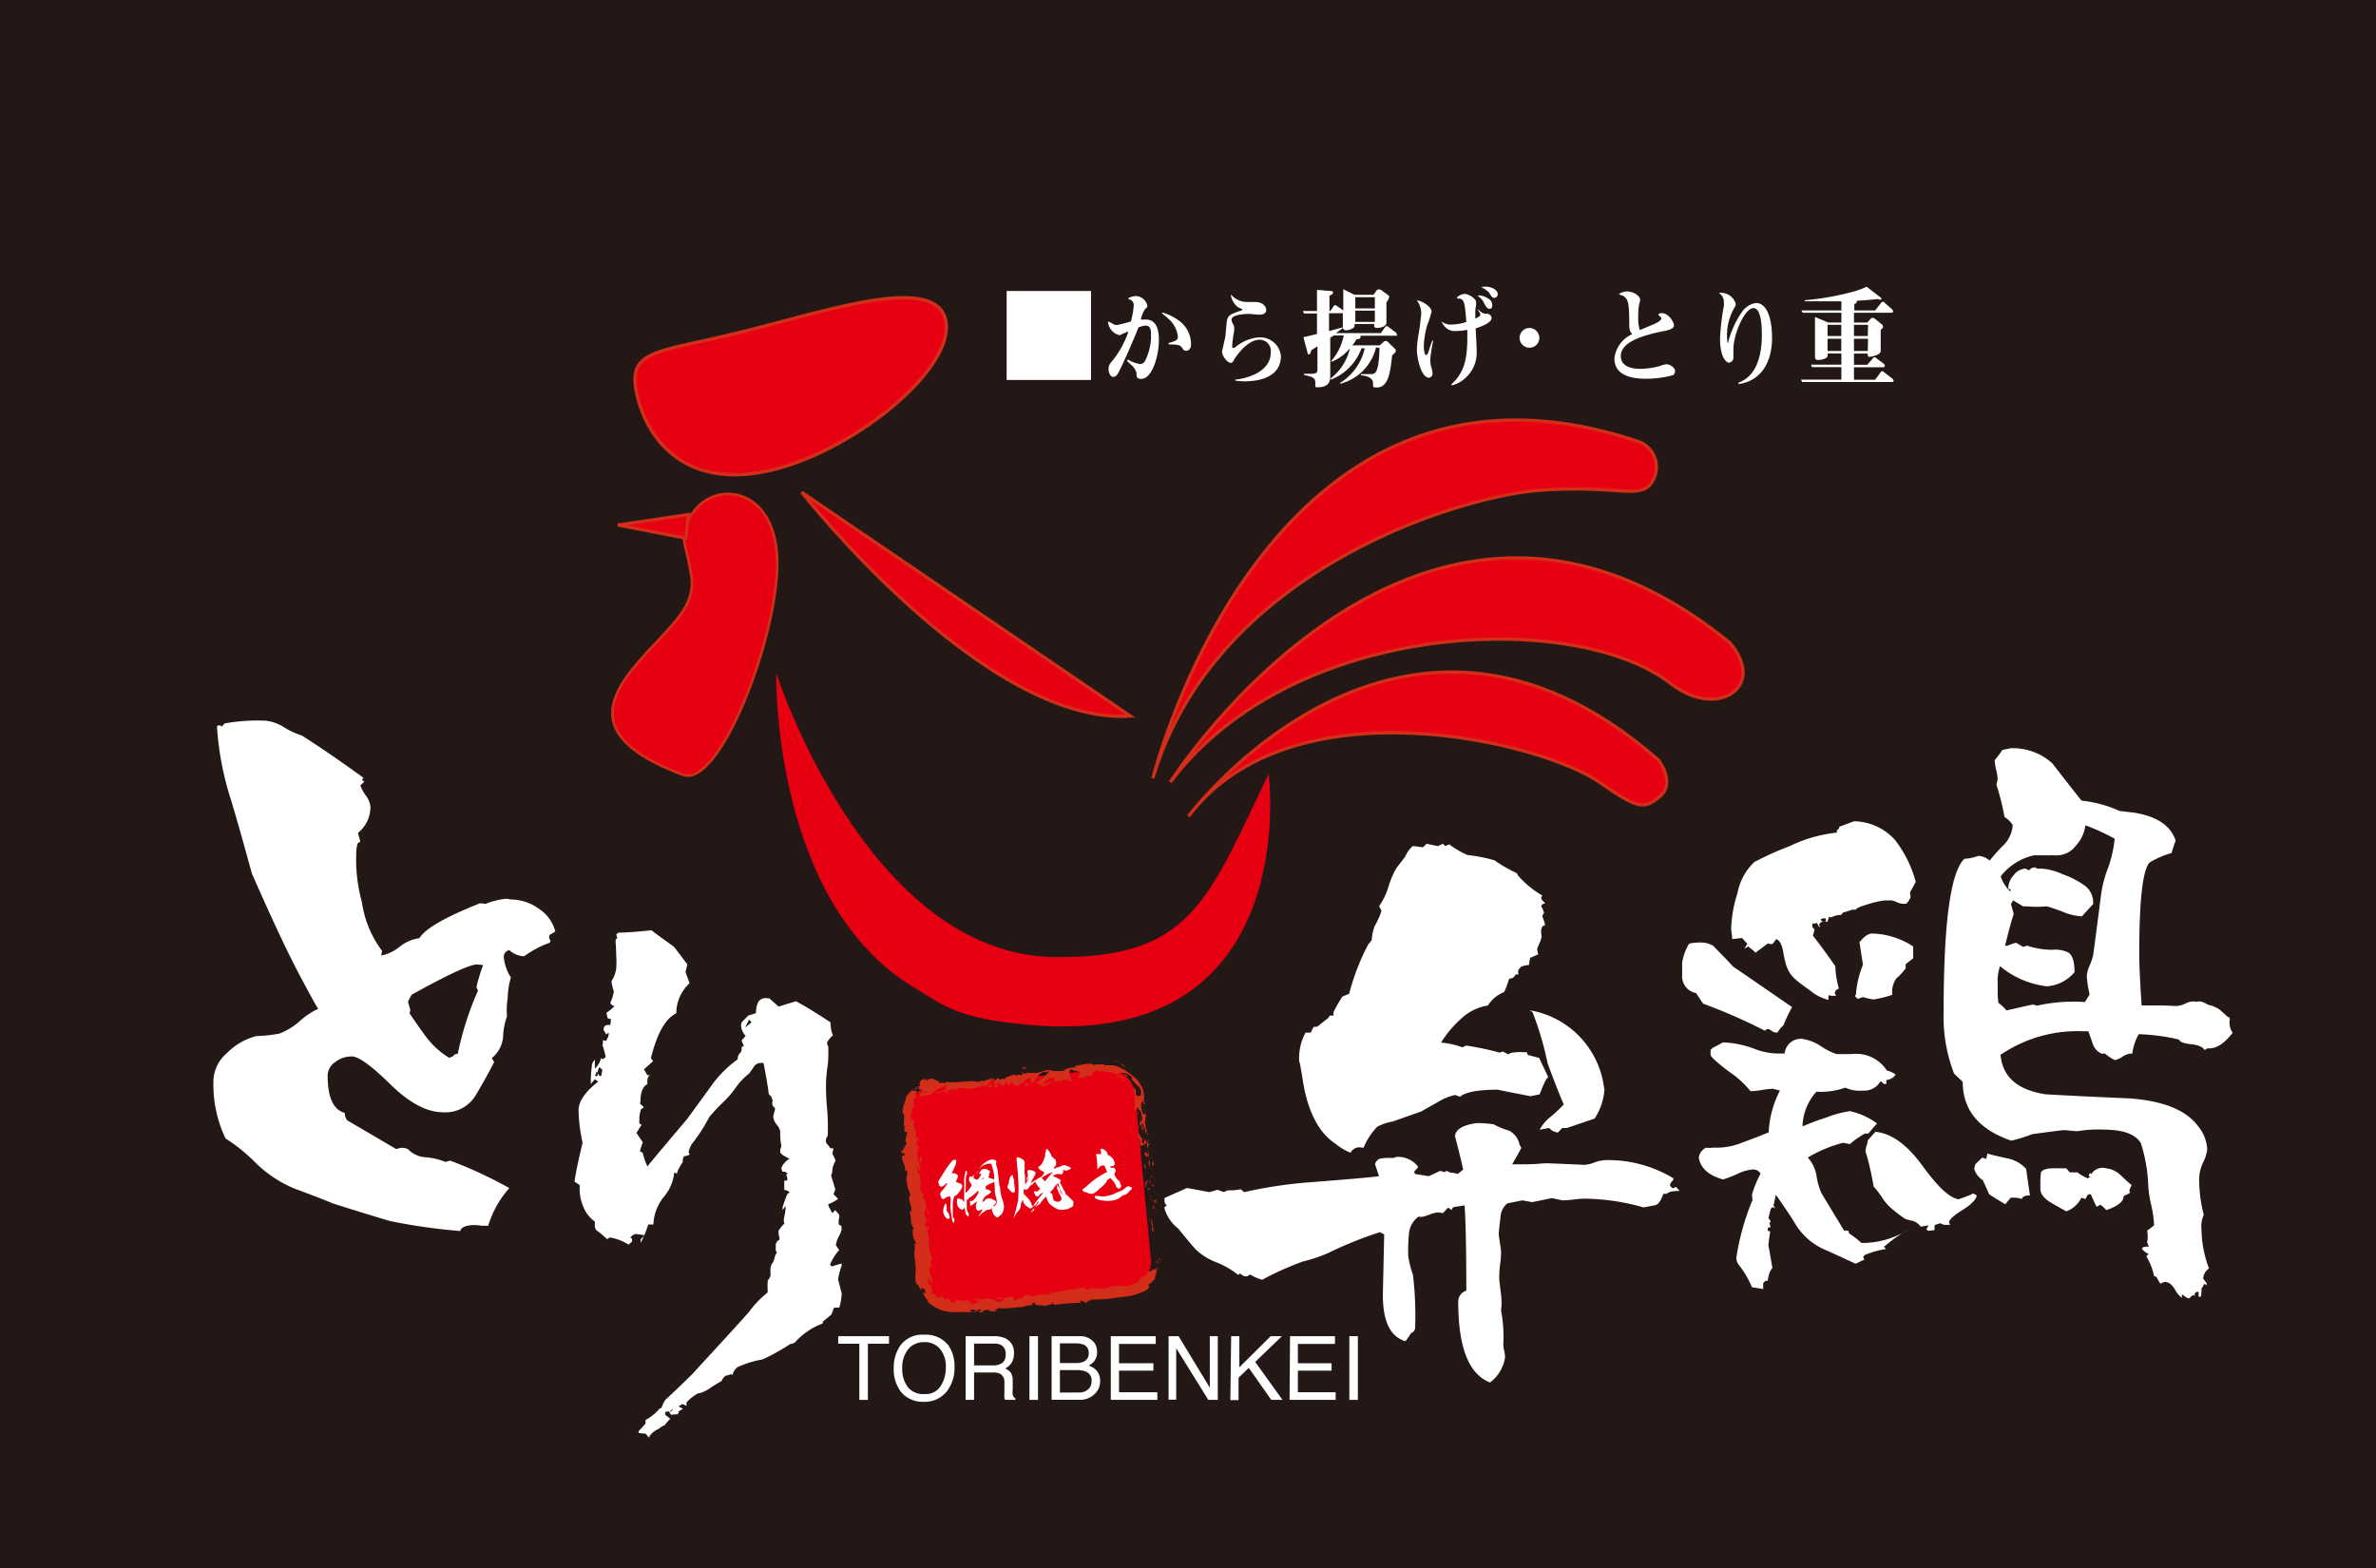 <svg xmlns="http://www.w3.org/2000/svg" viewBox="0 0 211.46 139.59"><defs><style>.cls-1{fill:#231815;}.cls-2{fill:#fff;}.cls-3,.cls-4,.cls-5,.cls-6{fill:#e60012;}.cls-3,.cls-4,.cls-6{stroke:#d22e19;}.cls-3{stroke-width:0.3px;}.cls-4{stroke-width:0.24px;}.cls-6{stroke-width:0.29px;}.cls-7{fill:#d22e19;}.cls-8{stroke:#000;stroke-width:0.04px;}</style></defs><title>2アセット 4</title><g id="レイヤー_2" data-name="レイヤー 2"><g id="レイヤー_1-2" data-name="レイヤー 1"><rect class="cls-1" width="211.46" height="139.59"/><path class="cls-2" d="M49.42,82.9a2.74,2.74,0,0,1-.49.3.47.47,0,0,0,.07.53l-.07.18a8.93,8.93,0,0,0-2.28,1.2,2,2,0,0,1-1.32-.54.6.6,0,0,0-.49.66A4,4,0,0,0,45.47,87a6.52,6.52,0,0,0-.28,1.77,7.22,7.22,0,0,0-.07,1.7,6,6,0,0,0-.35,1.91,2.78,2.78,0,0,1-1,1.8l.21.35c-.51,1-1.07,2-1.67,3A3.13,3.13,0,0,1,39.43,99q-2.16,0-4.69-2.49c-1.68-1.65-2.83-2.48-3.43-2.48a2.38,2.38,0,0,0-1.49.51,1.47,1.47,0,0,0-.66,1.17c0,2,.51,3.07,1.53,3.35a.79.79,0,0,0,.07.41l.13.24,4.38,2.57a1.56,1.56,0,0,1,.55-.12,1.51,1.51,0,0,1,.49.12,2.29,2.29,0,0,0,1.52.72,5.92,5.92,0,0,1,1.81.42l.41-.12a37.72,37.72,0,0,1,5.28,2.45,8.84,8.84,0,0,0-1.88,3.35h-.62a3.57,3.57,0,0,0-.56-.06c-.78,0-1.22.18-1.31.53a51.73,51.73,0,0,1-6.25-.89q-1.66-.48-5.07-1.56c-.74-.31-1.87-.75-3.39-1.31a10.92,10.92,0,0,1-3.55-2.36,15.31,15.31,0,0,0-2.63-2.12A11.17,11.17,0,0,1,19,96.11a3.33,3.33,0,0,1,1.18-2.36,5.59,5.59,0,0,1,2.63-1.53A13.61,13.61,0,0,0,24.86,92a5.78,5.78,0,0,0,1.8-1.1,6.7,6.7,0,0,1,1.66-1.11c-.13-.16-.71-1.21-1.73-3.14s-2.41-4.89-4.16-8.87c-.42-1.48-1-3.68-1.88-6.61a26.71,26.71,0,0,1-1.24-6.48l.07-.12h.27l.07.12.28-.3a16.39,16.39,0,0,1,3.67-.24,3.87,3.87,0,0,1,1.64.6,7.19,7.19,0,0,0,1.56.72c1.57,1,3.4,2.25,5.48,3.76l-.14.18.21.18-.35.3a3.34,3.34,0,0,0,.49.92,2,2,0,0,1,.41,1,3,3,0,0,1-1.11,2.33l.21.78a.39.39,0,0,0-.27.24l-.07.36a14.19,14.19,0,0,0,.48,4.78A9.39,9.39,0,0,0,34,84.63l-.07.42a3.7,3.7,0,0,0,1.63-.78,3.66,3.66,0,0,1,1.77-.77c.5-.84,2.31-1.88,5.41-3.11l.48.06A6.65,6.65,0,0,1,45,80a1.52,1.52,0,0,1,.42.06,4.31,4.31,0,0,1,2.56.84A3.44,3.44,0,0,1,49.42,82.9Zm-6.45,3-.49-.06c-.65,0-2.59.89-5.83,2.69a3.56,3.56,0,0,0-.34.65l.21.72-.07.3c.74,1.08,1.24,1.79,1.52,2.15a7.33,7.33,0,0,0,2,1.8l.21-.07a.59.59,0,0,0,.28-.23l.28-.06a27.89,27.89,0,0,1,1.8-5.62l-.14-.3A15.75,15.75,0,0,1,43,85.89Z"/><path class="cls-2" d="M74.91,115.13a5.74,5.74,0,0,1-.21,1.26l-.41,0-.1.06A4.82,4.82,0,0,1,74,117l-.77.63,0,.16a6.34,6.34,0,0,0-2.47,1.68.77.77,0,0,1-.42.15A18.06,18.06,0,0,1,67.86,121a9,9,0,0,0-2.21.68,1.18,1.18,0,0,0-.46.73l-.11-.11-.3.11h0c-.25,0-.43.21-.57.52a11.3,11.3,0,0,0-1.18.74l-.41.21a1.78,1.78,0,0,1-.52.15,4.14,4.14,0,0,0-1,.79l0,.31-.36-.16-.36.21.41.21-.36.21-.1.27-.62.05-.2-.32-.16.06-.15,0,0,.16v.1l.46.37h0a3,3,0,0,0-.51.57,1.48,1.48,0,0,0-.52.32,2,2,0,0,0-.64.42,1.11,1.11,0,0,0-.23.36l-.31-.36a4.77,4.77,0,0,1-.62-.06l0-.15c.14-.14.34-.37.62-.68l0-.32a4.29,4.29,0,0,0,1.24-1l.2-.1a2.08,2.08,0,0,1,.36-.73c.62-.56,1.42-1.33,2.42-2.31,1.09-1.22,2.78-3,5-5.49a8.64,8.64,0,0,1,1.54-1.63l.11-.11,0-.2a5.52,5.52,0,0,1,0-.63V114a2,2,0,0,0,.25-.42,1,1,0,0,0,0-.26V113a.93.93,0,0,1,.26-.68,6.18,6.18,0,0,1,.21-.69l.1-.1-.1-.26v-.47a.63.63,0,0,1,.07-.22.58.58,0,0,1,.28-.25c-.06-.36-.1-.56-.1-.63v-.16a2.92,2.92,0,0,1,.52-.63.77.77,0,0,0-.06-.21,2.78,2.78,0,0,1,.08-.55,2.78,2.78,0,0,0,.08-.55,1,1,0,0,0,0-.26l-.26.37v-.27c.07-.24.21-.63.41-1.15l.21-.16a.6.6,0,0,0-.36-.2l-.11,0,0,.15v-1h.26a.85.85,0,0,0-.1-.53l.15-.1-.26-.16-.2,0a.61.61,0,0,1-.1-.36,1.65,1.65,0,0,1,.72-.79,3.75,3.75,0,0,1-.72-.42l-.11-.15,0-.21.1-.37a5.4,5.4,0,0,1-.1-1.26,1.23,1.23,0,0,0-.31-.62,1.34,1.34,0,0,1-.31-.69,1.41,1.41,0,0,1,.08-.39,1.41,1.41,0,0,0,.08-.39l-.21-.21a.9.9,0,0,1,0-.53l-.1-.15,0-.11-.25-.26c-.07-.63-.23-1.55-.47-2.77h-.2a.71.71,0,0,0-.67.36c-.24.35-.38.54-.41.58a5.74,5.74,0,0,0-1.19,1.26A8.63,8.63,0,0,1,64.47,98a18.11,18.11,0,0,0-1.34,1.41,14.88,14.88,0,0,1-1.59,2.46,2.74,2.74,0,0,0-.26.68l.1.21a1.32,1.32,0,0,1-.51.16,1,1,0,0,0-.11.52c-.37.56-.54.93-.51,1.1l-.1-.15H60a3.89,3.89,0,0,1-.92,2.14,4.16,4.16,0,0,0-.93,2.46h-.46a9.71,9.71,0,0,1-.67,1.63v-.31l.36-.37-.82-.11a1.3,1.3,0,0,0-.31.16l-.16.16.16.1,0,.26-.31.27a4.56,4.56,0,0,0-1.59-.63.41.41,0,0,0-.31.16,8,8,0,0,0-1-.84l-.1-.26v-.48a3.3,3.3,0,0,1-.72-.73,4.11,4.11,0,0,1-.62-2.51l-.47-.32q.16-1.16.72-3.45a14.81,14.81,0,0,1-.36-2.89c0-.8.59-1.65,1.75-2.56l-.3-.21-.36.42c0-.39,0-.93.1-1.62a.75.75,0,0,1,.26-.53v.79a2.09,2.09,0,0,0,.56-.94l.16.1.25-.21c-.2-.84-.3-1.15-.3-.94a1,1,0,0,1,.05-.26v-.27a.19.19,0,0,1,.1,0l.15.06a1.22,1.22,0,0,0,.26-.58l0-.16a1,1,0,0,0-.21.16l-.25-.42h0l.05-.26.1-.1a.66.66,0,0,1,.46-.06l.06-.52-.31-.1-.1-.47a5.52,5.52,0,0,0,.71-.58l-.2-.11a.33.33,0,0,1-.16-.21,3.78,3.78,0,0,0,.31-1,6.75,6.75,0,0,1-.2-.79v-.15a2.56,2.56,0,0,0,.41-1.1,7.34,7.34,0,0,0,0-1.16c0-.66-.05-1.06-.05-1.2v-.21l.15-.16-.1-.31.21-.16c.65,0,1.62-.07,2.93-.21.44.35,1.13.84,2,1.47.28.35.67.87,1.19,1.57l-.16.68.36,1a3.62,3.62,0,0,0-1.18,2.67c-1,.49-1.72,1.83-2.26,4l.2.26-.82.73.31.53.25,0c-.2.07-.29.33-.25.78-.41.21-.62.73-.62,1.57l-.05.11.1.16a.83.83,0,0,1,.26.25.76.76,0,0,0-.26.16,2.75,2.75,0,0,0-.15.79v.47l.2.11-.46.73.57.84a7.71,7.71,0,0,0-.26.78l.26.16a5.38,5.38,0,0,0,.41,1.2q.36-.47,3.55-4.24l2.06-2.83a10.1,10.1,0,0,1,2.42-2.46.86.86,0,0,1,.15-.5A.75.75,0,0,0,66,93.5L66,93.24l.05-.1.16,0L66,92.61l.36-.41a1.53,1.53,0,0,1-.41-.9L66,91l.62-.63c.14,0,.36-.1.67-.2a2,2,0,0,1,.2-1,.78.78,0,0,1,.83-.31h.15l.82.73,1.55-.47c.72.38,1.75,1,3.08,1.88a2.87,2.87,0,0,0,.21,1.16,2.07,2.07,0,0,0-.52.62.65.65,0,0,0,.11.37l0,.68c0,.24,0,.67-.1,1.28a13.48,13.48,0,0,0-.11,1.39c0,.38,0,1.15.11,2.3a20.82,20.82,0,0,1,.05,2.26l-.16.31v.32l.41.52h.26l-.1.47.26.53v.15a1.9,1.9,0,0,0-.26.76,1.37,1.37,0,0,1-.11.5c0,.07.16.49.37,1.26l-.16.41.41.42a3.63,3.63,0,0,1-.87.47v.11a4.67,4.67,0,0,0,.36.68l.26-.26.35.42a.84.84,0,0,1,0,.23,1.45,1.45,0,0,0-.05.29V109l.05,0a1,1,0,0,1,.21.16v.27a2.54,2.54,0,0,1-.26.65,2.25,2.25,0,0,0-.25.76l.3.42a4.47,4.47,0,0,0-.82,1.31l.15.15.88-.26,0,.21a6.23,6.23,0,0,0-.31,1.21Zm-21.4-20-.1-.11-.1,0-.16.47-.1-.1h0s0,.1,0,.21l-.11.1a.74.74,0,0,0,.16.11l.15-.21.05-.06v.22l.21,0,.1-.53Zm6.38,30.32,0-.06-.31.27.1,0Zm7-34.46-.26-.26v.1l-.31.63Z"/><path class="cls-2" d="M149.48,106c-.62,0-1,.09-1.14.26l-.31,0c-.2.59-.43.92-.67,1l-1.08.21a19.76,19.76,0,0,0-5.24-.78,7.86,7.86,0,0,0-1,.08,9.74,9.74,0,0,1-1,.07l-.93-.2-1.74.36-.88-.16-1.34.27a1.71,1.71,0,0,0-.61,1.3c-.07.49-.13,1-.16,1.47l.21,1.42c0,.27,0,.68-.08,1.23s-.08,1-.08,1.23.06.66.16,1.47a5.46,5.46,0,0,1,0,1.41,12.27,12.27,0,0,1,.2,3,3,3,0,0,0,.08.58,3.13,3.13,0,0,1,.08.58,3.43,3.43,0,0,1-1.34,2.25q-2.84-1.09-2.83-7.23a1,1,0,0,1,.72-.94q0-5.23-.15-7.59l-1,.15a.76.76,0,0,0-.16.26l-.31-.21-.46.48-.46-.06a3.22,3.22,0,0,0-.85.24c-.43.16-.71.2-.85.13a2.09,2.09,0,0,0-.87,1.57,15.81,15.81,0,0,0-.06,1.94,8.61,8.61,0,0,0,.42,1.67,30.61,30.61,0,0,1,.2,4.61.59.59,0,0,1-.1.39.55.55,0,0,1-.26.19,7.44,7.44,0,0,1-.51.73q-2.12-.63-2-4.5l.11-5-.37-.21a34,34,0,0,0-4.68,1.89,14.57,14.57,0,0,1-2.21.73,26.9,26.9,0,0,0-3.6,1.62,4.61,4.61,0,0,1-1.08-.47l-.25.16-.26,0-.42-.26-.1.15a7.81,7.81,0,0,0-2-1.15,5.35,5.35,0,0,1-1.88-1.21q-.5-.57-1.47-1.77a3.52,3.52,0,0,1-1.23-1.79l0-.15.21-.11a.67.67,0,0,1-.21-.36l0-.32,2-.89,2,.37.72-.21.57.21.3-.16a5.14,5.14,0,0,0,1.19-.1l.31.26a40,40,0,0,1,6-.89c3.19-.25,5.19-.42,6-.53l-.36-1.09a1,1,0,0,1,.26-.37c.14-.14.6-.19,1.39-.16l.26-.1a2.3,2.3,0,0,1,1.9.83v.16a1.59,1.59,0,0,0-.31.32.45.45,0,0,0,.06.21l1.23.2,1-.47a3.83,3.83,0,0,1,.41.11l.15-.11a1.19,1.19,0,0,1,.36.16l.21,0,.46.1.46-.37c0-.13-.24-1.13-.72-3,.07-.59.72-1,2-1.15a12.5,12.5,0,0,1,1.44.11,6.81,6.81,0,0,0,1.39.57,1.82,1.82,0,0,1,.92,1.26l.16.26c-.17.35-.45.84-.82,1.47h1.13c.31,0,.77,0,1.39-.06s1.09,0,1.43,0l2.48.11a3,3,0,0,0,.92-.22,3.45,3.45,0,0,1,.93-.2,11.17,11.17,0,0,1,6.07,1.62v.1a1.59,1.59,0,0,1-.21.27l-.1.21a.44.44,0,0,0,.31.31l.15-.11.1,0ZM137.8,95.89c-.14,0-.4.54-.78,1.52l-.82.16c-2-.39-2.95-.58-2.88-.58q-2.62,0-3.39.63l-.42-.16a4.89,4.89,0,0,0-1.54.63l-1.49.84-2.52.89a4.49,4.49,0,0,0-1.39.47,6.15,6.15,0,0,0-1.23,1.89.91.91,0,0,0-.32-.06.87.87,0,0,0-.82.48,4.9,4.9,0,0,1-1.33-.79c-1.55-1-2.53-3-2.94-5.76-.2-1.22-.3-1.73-.3-1.52a4.77,4.77,0,0,1,.56-2.62l.46,0,.21-.42.1-.1h.26l1-.79a.69.69,0,0,1,.15-.21h.1l.21,0,0-.31c.17-.35.43-.8.77-1.36a6.53,6.53,0,0,1,.62-.26,20.4,20.4,0,0,1,1.7-4.4l.31-.37a4.48,4.48,0,0,1,.26-1.26,6.66,6.66,0,0,0,.61-1.36l-.21-.42a6,6,0,0,0,.83-1.73,7.66,7.66,0,0,1,.72-1.67c.17-.21.43-.56.77-1a2.53,2.53,0,0,1,.67-.94c.21,0,.51.07.92.1l.31-.31,1,.21.46-.21.21.21.36-.16.05.05a8.37,8.37,0,0,0,1.55.9,14.64,14.64,0,0,1,2.41.47,12.55,12.55,0,0,0,2,1.15l.1.21a8.7,8.7,0,0,0,2.16,1.78.5.5,0,0,0-.1.21l.05.16.31.31-.26.1-.1.16a3.92,3.92,0,0,1,.26.58l-.16.31c.07.18.16.44.26.79a.74.74,0,0,0-.26.15l-.1.27c0,.52.05.7.05.52a1.81,1.81,0,0,1-.18.63c-.12.28-.2.47-.23.57a3.27,3.27,0,0,0,.1.47l-.72.32a4.16,4.16,0,0,0-.1.63,2.31,2.31,0,0,0-.72.16l-.21.26a.58.58,0,0,0,0,.42H135l-.11,0a.7.7,0,0,1-.23.29.53.53,0,0,1-.28.07l-.1.11a8.13,8.13,0,0,1-.41,1.1,3,3,0,0,0-1.45,1.2A4.44,4.44,0,0,0,130,90.71a9.58,9.58,0,0,0-1.75,2.09,6.86,6.86,0,0,1,1.9.42l.31-.16a25,25,0,0,1,3,.63l.3-.1.47.26c.13-.14.53-.21,1.18-.21a1.38,1.38,0,0,0,.46,0l.11.26,1,.26Zm5,1a5.46,5.46,0,0,1-.88,2.67l-2.47.84-.41,0-.41.42-.46-.16-.31-.26-.83.15a3.65,3.65,0,0,1,1-1.17,11,11,0,0,0,1.14-1.08c-.35-.8-.83-2-1.44-3.67a28,28,0,0,0-1.34-4.55l-.26-.16a8,8,0,0,1,6.64,7Z"/><path class="cls-2" d="M159.49,89.64a14.69,14.69,0,0,0-.77,1.63,2.14,2.14,0,0,0-.52.63.21.21,0,0,1-.15,0,.74.74,0,0,1-.39-.16.78.78,0,0,0-.33-.16.68.68,0,0,0-.26.16,50.57,50.57,0,0,0-5.5-2.41l-.62-.94a1.51,1.51,0,0,1-1.24-1.62v-1.1a4.64,4.64,0,0,1,.62-1.68,4.61,4.61,0,0,1,1.08-.1,2,2,0,0,1,1.08.31c.38.42,1,1,1.75,1.83Q156,87.23,159.49,89.64Zm10.44,19.75a12.75,12.75,0,0,0-2.11,1.46l-.15.11a.55.55,0,0,0,.2.21v0a7.85,7.85,0,0,0-1.9.53l-.15.15.1.26-.77.37c-1-.45-1.92-.89-2.88-1.31a5.72,5.72,0,0,1-2.39-2.07c-.47-.78-1.08-1.7-1.83-2.75l-.21.95.16.26-.21-.11a.33.33,0,0,0-.2.16l-.21.84c.07,0,.14.14.21.31l-.11.06.11.47-.05-.06h-.11l-.1.11v.21l.21.05-.16,1.2.36,2.05-.15.21a2.56,2.56,0,0,0-.26.94h-.21l-.2.21,0,.52-1-.16a8.57,8.57,0,0,0-1.18-2,1.08,1.08,0,0,1-.21-.62,21.78,21.78,0,0,1,1.44-5.14l-.05-.47a9.28,9.28,0,0,1,.77-1.88.77.77,0,0,0-.67-.37,3.78,3.78,0,0,0-1.34.37,10.08,10.08,0,0,1-1.33.52c-1.27-.35-2-1-2.16-1.93a1.12,1.12,0,0,1,.66-.9,1.64,1.64,0,0,0,.57,0h.31a5.92,5.92,0,0,0,2.37-.47c.78-.28,1.55-.58,2.31-.89a9,9,0,0,1,1-3.72l-.62-.16a7.39,7.39,0,0,0-1,.11,6.94,6.94,0,0,1-1,.1,8.58,8.58,0,0,0-1.9-1.73c-1.1-.83-1.65-1.34-1.65-1.51v-.43l.21-.2a9.79,9.79,0,0,0,.88-.47,8.75,8.75,0,0,1,2.75.55,6,6,0,0,0,2.39.44h.36a1.45,1.45,0,0,1,1.49-1.31,4,4,0,0,1,1.77.68,5.26,5.26,0,0,0,1.37.68l1.34,0a3.25,3.25,0,0,1,3.13,1.47,1.89,1.89,0,0,1,.78.36,1.14,1.14,0,0,1-.83.48v.36l-.2,0a2.25,2.25,0,0,0-.31-.26,1.67,1.67,0,0,1-1.6.84,3,3,0,0,1-1.54-.26,6.56,6.56,0,0,1-2.57.36,4.77,4.77,0,0,0-1.24,3.09,22.4,22.4,0,0,1,2.17-.81,9.38,9.38,0,0,1,2.05-.55,6.3,6.3,0,0,1,2.42,1.1c-.17.17-.43.47-.77.89l-.31,0a8.05,8.05,0,0,0-1.34.94l-.61-.11a11.76,11.76,0,0,0-3.14,1.31,3.18,3.18,0,0,1,.77,1.57,5.76,5.76,0,0,0,.46,1.63l2,3.3h.36l.1.26a8.15,8.15,0,0,1,1.08.84H166A7.78,7.78,0,0,0,169.93,109.39Zm.57-30.9c-.11.21-.28.53-.52.94l.06.42a1.73,1.73,0,0,1-.37.58,1.42,1.42,0,0,1-.41,0,1.44,1.44,0,0,1-.51-.16,1.18,1.18,0,0,0-.56-.13,3.07,3.07,0,0,1-.42,0,7.12,7.12,0,0,0-1.41.31c-.74.21-1.15.39-1.21.52l-.31,0a8.44,8.44,0,0,1-.83.26l-.15.21a1.61,1.61,0,0,0-.87.22l-.21-.06-.15.47-.26-.1-.26.1-.2.16a.57.57,0,0,0,.1.32l-.15-.11-.11-.21-.1-.1-.15.1-.11-.05c-.07,0-.1.07-.1.1l0,.21.2.26a5.15,5.15,0,0,1-.15.53c.48.59,1.15,1.5,2,2.72a8.3,8.3,0,0,0,.32,2l-.16.05a.6.6,0,0,0-.21.32l.11.26-.21,0-.15,0-.1,0-.11-.05-.1.05V89a4.17,4.17,0,0,1-1.7-.89,13,13,0,0,1-1.18-.89A2.73,2.73,0,0,1,159,86a7.93,7.93,0,0,1-.3-1.31c-.11-.59-.31-1-.62-1.1l-.31.42a.5.5,0,0,1-.41-.05l-1.13.84a1.94,1.94,0,0,0-.57-.47l0-.11-.41.21.26-.42-.47-.52-.87.1-.1-.89a11.27,11.27,0,0,1,.56-3.19,5.11,5.11,0,0,1,1.5-2.78,27,27,0,0,1,3.13-1.41,12.53,12.53,0,0,1,4.22-1.21l0-.21a.52.52,0,0,0,.21-.21v-.1L165,73.1a5,5,0,0,1,3.66,1.67A10.64,10.64,0,0,1,170.5,78.49Zm-8,3.51v-.26h-.25a.5.5,0,0,0-.21.1l.1.16.16,0Zm7.77,3.3-.67.52v.37a5.2,5.2,0,0,1-.82.89,2,2,0,0,0-.36,1.46,9.22,9.22,0,0,1-1.7.42,7.91,7.91,0,0,1-.92-.21l-.47.16-.15-.16a.09.09,0,0,1-.05-.15l.05-.11a8.55,8.55,0,0,1,.62-2.62l-.31-2c.41-.52.79-.78,1.13-.78a7,7,0,0,1,3.65,1.15Zm5.66,21.1c-.07.39-.5.82-1.29,1.31s-1.18.86-1.18,1.1l.1.21h-.31a.8.8,0,0,1-.56-.15l-.46.15-.06.11v.36l-.56.06-.16-.11.06-.16.1-.15v-.06l-.67.11a1.4,1.4,0,0,0-.72-.52,4.92,4.92,0,0,1-.64-.16,11.17,11.17,0,0,1-1.06-.79,4.24,4.24,0,0,1-1-1.1,8.44,8.44,0,0,0-.77-1,25.09,25.09,0,0,0-.72-3.13,2,2,0,0,1,.1-.53,1.75,1.75,0,0,0,.11-.47l.67-.74c1.44.14,2.83,1.16,4.17,3s2.41,2.9,3.24,3c1-.35,1.39-.52,1.18-.52A.69.69,0,0,1,175.9,106.4Zm22.79-14.5c-.76,1-1.51,1.48-2.26,1.41l-.26.15c-.14-.27-.54-.45-1.21-.52s-1-.21-1.05-.41a18.3,18.3,0,0,0-3.6-.48,4.8,4.8,0,0,0-.57,1.73h-.21a1.75,1.75,0,0,0-.69.29,1.92,1.92,0,0,1-.64.29,3.7,3.7,0,0,1-.88-.58l-.31,0a1.4,1.4,0,0,1-.77-.83l-.41-1.16h-.47a12.16,12.16,0,0,0-7.35,2.1c.2,2,1.53,3.12,4,3.51q3.71.21,7.41.36c3,.21,5.07,1,6.17,2.47a3.52,3.52,0,0,1,.82,2.09,3.46,3.46,0,0,1-.36,1.13,3.62,3.62,0,0,0-.36,1.44,13,13,0,0,0,.41,3.24,2.47,2.47,0,0,0-.2,1.31,10,10,0,0,0,.67,3.46,1.17,1.17,0,0,0-.52.89,3.28,3.28,0,0,0,.31.42v.21l-.1-.11a.47.47,0,0,0-.16,0l-.05.16-.15.21a3.86,3.86,0,0,1-.05.73l-.21,0,0-.42h-.2l-.11.11-.05.1.05.16-.15-.1a1,1,0,0,0-.36.31l-.21-.05-.46-.32v.32a2.36,2.36,0,0,1-.62-.76c-.27-.44-.57-.66-.87-.66a.94.94,0,0,0-.41.16,3.3,3.3,0,0,1-.31-.52.4.4,0,0,0-.26-.16,5.7,5.7,0,0,0-.67-1.73v-.05a.36.36,0,0,1,.21-.16v0c-.38-.21-.59-.39-.62-.52l.1-.11.21-.05,0,0h.31l-.16-.37a2.78,2.78,0,0,0,0-1.05l.62-.47a9.68,9.68,0,0,0-.26-1.83,9.81,9.81,0,0,1-.26-1.73,13.86,13.86,0,0,0-.66-3.77c-.49-.81-1.62-1.2-3.4-1.2a10.72,10.72,0,0,0-2.26.15l-1.14-.1q-.25,0-2.88.36a13,13,0,0,1-1.85.58c-2.88-1-4.32-2.72-4.32-5.24l-.77-.73a14.08,14.08,0,0,1-.93-5.55q0-11.83,1.85-13.57a4.31,4.31,0,0,0,1.24-.26,1.63,1.63,0,0,1,1,.42c.41-.49.84-1,1.28-1.41a2.84,2.84,0,0,0,.78-1.73,1.86,1.86,0,0,0-.73-.73,21.89,21.89,0,0,0-.72-2.88l.11-.48a5.09,5.09,0,0,0-.13-.84,4,4,0,0,1-.13-.83l0-.05a8,8,0,0,0,.67-.89l.72-.16a5.21,5.21,0,0,1,3.75,1.36s.86,1.13,2.58,3.3a11.18,11.18,0,0,1,3.44.94c.24,0,.6.07,1.08.11q3.19.46,3.86,2.51c-.1.25-.22.61-.36,1.1a8.28,8.28,0,0,0-1.95.84c-.62.63-.93,3.33-.93,8.12,0,1,.07,2.51.21,4.61.34,0,.86,0,1.57,0s1.22.05,1.57.05a2.4,2.4,0,0,0,.79-.23,1.48,1.48,0,0,1,1-.14q.3-.15,1,.27a2.59,2.59,0,0,1,1.06.46l.64.58.21.11v.21A1.53,1.53,0,0,0,198.69,91.9Zm-18.06,14.5c-.44,0-.68.11-.72.32a2.38,2.38,0,0,0-1-.11l-.47.58c-.31-.18-.79-.47-1.44-.89-.14-.32-.32-.74-.57-1.26a1.82,1.82,0,0,1-.76-1l.1-.42.61-.58.36.11.11-.48c.17.07.75.21,1.75.43a3,3,0,0,1,1.69.94Zm7.57-31.73a18.43,18.43,0,0,0-2.63-1.21,3.32,3.32,0,0,1-.85,1.81,2.13,2.13,0,0,1-1.62.86,1.81,1.81,0,0,1-.36,0,1.13,1.13,0,0,0-.31,0c-1.13,0-1.61,0-1.44,0A5.16,5.16,0,0,0,178.06,78a3,3,0,0,0,.88,1.36v-.21c-.11,0-.18,0-.21-.1v0a1.79,1.79,0,0,1,.49-1.16,1.39,1.39,0,0,1,1.05-.58l.31.16.16-.16a.71.71,0,0,1,.41-.1l.15.1a4.87,4.87,0,0,1,2.21.48,7.73,7.73,0,0,1,2.14,1.12,1.92,1.92,0,0,1,.64,1.55l-1,1.1a4.81,4.81,0,0,1-1.69-.4c-.69-.26-1.17-.42-1.44-.49a9.7,9.7,0,0,1-1.8,0l-.31,0-.88-.53-.2.32.25.89c-.2.59-.46,1.53-.77,2.82h.21a6.39,6.39,0,0,1,.77-.26l.62.37.36-.11a7.19,7.19,0,0,0,2.26.37,2.59,2.59,0,0,1,1.44.26c.34.25.52.82.52,1.73a3.55,3.55,0,0,1-2.47,1.26A8,8,0,0,1,178,86a4,4,0,0,0-.21,1.52v.89c0,.38.05.66.05.84a3.61,3.61,0,0,1,.72.68c.11,0,.9-.21,2.37-.52l.36.1a14.93,14.93,0,0,1,4.27-.32l.41-.68a10.43,10.43,0,0,1-.25-1.62,2.78,2.78,0,0,1,.25-.94,5.64,5.64,0,0,0,.31-.89c.17-1.22.41-3.06.72-5.5a10.73,10.73,0,0,1,.67-2.46A11.05,11.05,0,0,0,188.2,74.67Zm1.49,30.79-.21.47.05.26-.56.27c0,.49-.52.9-1.55,1.25a2.41,2.41,0,0,0-.51-.47.66.66,0,0,0-.21.11l-.15.05-.51-1.1-.16,0-.16.11a1.25,1.25,0,0,1-.15.31l-.36-.11a2.44,2.44,0,0,1-1.34,1.21c-.44-.24-.91-.51-1.39-.79s-.92-.73-.92-1.15v-1l.05-.53q.21-.36,1.08-.36l1.18,0,.31.36h.67a4.27,4.27,0,0,0,.93.53l.26-.16-.16,0,0-.16.1-.16.11.11a1.17,1.17,0,0,1,1.33-.52,2.18,2.18,0,0,1,1.24.57Q189.52,105.35,189.69,105.46Z"/><path class="cls-2" d="M145,28.81c0-1.93-.11-2.24-.59-2.5,0,0-.31-.08-.31-.14s.45-.23.68-.23c.64,0,1.19.42,1.19.74a.89.89,0,0,1-.08.33,6.21,6.21,0,0,0-.09,1.18,3.47,3.47,0,0,0,.14,1.19c.22-.1,1.37-.55,1.6-.7,0,0,.31-.18.31-.32s0-.09-.11-.19-.15-.15-.15-.18.14-.12.3-.12c.63,0,1.09.82,1.09,1.09s-.39.42-.86.5a15.9,15.9,0,0,0-1.55.37c-1,.3-2.32.83-2.32,1.86s1.18,1.14,1.72,1.14a7,7,0,0,0,1.72-.24,2.39,2.39,0,0,1,.63-.17c.26,0,.76.28.76.61a.47.47,0,0,1-.17.36,9.22,9.22,0,0,1-2.44.32c-1.08,0-2.79-.21-2.79-1.8a2.69,2.69,0,0,1,1.59-2.17C145.08,29.55,145,29.39,145,28.81Z"/><path class="cls-2" d="M154.74,34.05c2.06-.74,2.06-3.57,2.06-4.29,0-.41,0-2.34-.75-2.34s-1.78,2.26-1.78,3.7c0,.11,0,.6,0,.7a.45.45,0,0,1-.39.46c-.3,0-.8-.59-.8-2.13a20.19,20.19,0,0,1,.34-2.91,1.67,1.67,0,0,0,0-.33.91.91,0,0,0-.34-.76s-.07-.06-.07-.09.06,0,.17,0a1.36,1.36,0,0,1,1.3,1,.58.58,0,0,1-.11.31,4.84,4.84,0,0,0-.67,2.39,3.94,3.94,0,0,0,.07.84,8.33,8.33,0,0,1,1.28-2.86,1.84,1.84,0,0,1,1.23-.77c1.09,0,1.43,1.67,1.43,3.08,0,2.44-1.17,3.9-3,4.14Z"/><path class="cls-2" d="M168.39,34h-8l-.11-.21h3.6V32.68h-2.61l-.1-.22h2.71v-1h-1.22c0,.24,0,.3-.12.39a1.55,1.55,0,0,1-.72.19c-.12,0-.29,0-.29-.32V28.21l1.18.5h1.17v-.87h-3.45l-.11-.21h3.56v-.81c-.58,0-1.21,0-1.78,0-.73,0-1.11,0-1.48,0v-.1a24.19,24.19,0,0,0,4.39-.78,7.41,7.41,0,0,0,1.12-.42l1.19.92a.19.19,0,0,1,.12.16s0,.08-.09.08a.48.48,0,0,1-.22-.07c-.64.09-1.55.14-1.87.16,0,.21-.12.26-.23.29v.57h1.86l.53-.68c.05-.06.07-.09.15-.09s.1,0,.16.09l.67.59a.33.33,0,0,1,.08.17c0,.1-.07.13-.16.13H165v.87h1.18l.27-.3c.11-.13.19-.13.22-.13a.51.51,0,0,1,.21.1l.62.51a.24.24,0,0,1,.08.17c0,.1,0,.16-.2.29v1.84c0,.23-.17.35-.46.45a2.2,2.2,0,0,1-.55.12c-.14,0-.14-.06-.14-.29H165v1h1.18l.51-.58c0-.05.07-.09.14-.09s.08,0,.17.09l.68.51a.22.22,0,0,1,.07.16.14.14,0,0,1-.15.13H165V33.8h1.88l.49-.66a.17.17,0,0,1,.15-.1c.05,0,.08,0,.17.1l.75.58a.25.25,0,0,1,.08.17C168.54,34,168.46,34,168.39,34Zm-4.52-5.09h-1.22v1h1.22Zm0,1.24h-1.22v1.09h1.22Zm2.38-1.24H165v1h1.23Zm0,1.24H165v1.09h1.23Z"/><path class="cls-2" d="M100.39,32a2.75,2.75,0,0,0,1.07.4.48.48,0,0,0,.42-.23,4.88,4.88,0,0,0,.56-2.33c0-.35,0-.86-.47-.86a2.33,2.33,0,0,0-.65.16C101,30,99.69,33,99.46,33.29a.48.48,0,0,1-.38.26c-.23,0-.42-.32-.42-.7a.87.87,0,0,1,.25-.63,8.35,8.35,0,0,0,1.52-2.72l-.48.19c-.18.1-.24.14-.33.14a1.3,1.3,0,0,1-.86-.68,1.43,1.43,0,0,1-.15-.45c0-.05,0-.06,0-.06l.1,0c.46.26.51.29.69.29a12,12,0,0,0,1.25-.32,7.88,7.88,0,0,0,.25-1.4.52.52,0,0,0-.38-.56s-.1,0-.1-.08.42-.22.69-.22a1.09,1.09,0,0,1,1,.85c0,.13,0,.13-.2.31a2.74,2.74,0,0,0-.38.93c.09,0,.3,0,.43,0,.9,0,1.18.77,1.18,1.82,0,1.47-.62,3.46-1.56,3.46-.33,0-.43-.11-.43-.34,0,0,0-.15,0-.17a1.44,1.44,0,0,0-.47-.73c-.3-.28-.34-.31-.38-.36Zm3.6-1.47c.65-.17.84-.27.84-.55a2.43,2.43,0,0,0-.87-1.63c-.08-.09-.54-.44-.54-.47s0-.05.08-.05a4.49,4.49,0,0,1,1.34.65A2.58,2.58,0,0,1,106,30.62c0,.46-.24.6-.41.6s-.22,0-.39-.27-.47-.29-1.17-.29Z"/><path class="cls-2" d="M109.94,33.79c1.78-.2,3.15-1.07,3.15-2.37a1,1,0,0,0-1-1.18c-1.14,0-2.2,1.66-2.24,1.74s-.15.32-.29.32c-.35,0-.8-.64-.8-1,0-.08.27-1.16.3-1.39s.1-1.27.16-1.47c.11-.41.39-.51,1.19-.78.12-.05.16-.06.16-.11s-.34-.17-.41-.22a1.7,1.7,0,0,1-.62-1.08s0,0,0,0,.07,0,.11.07a1.89,1.89,0,0,0,1.37.56l.67,0c.81,0,1,.51,1,.7,0,.37-.37.43-.66.43-.14,0-.74-.07-.86-.07-.35,0-1.57.06-1.57.51a1.06,1.06,0,0,0,.15.42.47.47,0,0,1,.09.3,1.6,1.6,0,0,1,0,.29,10,10,0,0,0-.18,1.35c0,.07,0,.16.1.16s.15-.05.29-.15a3.61,3.61,0,0,1,2-.79A1.85,1.85,0,0,1,114,31.67c0,2.12-2.4,2.27-3.19,2.27a5.56,5.56,0,0,1-.89-.07Z"/><path class="cls-2" d="M124.25,29.88h-3.16a.24.24,0,0,1,0,.09c0,.2-.18.21-.37.23a4,4,0,0,1-.37.54h2.44l.32-.29a.27.27,0,0,1,.21-.1.29.29,0,0,1,.22.1l.6.59a.28.28,0,0,1,.09.17c0,.15-.21.32-.33.41-.16,1.46-.31,2.87-1.38,2.87-.1,0-.32,0-.32-.12s0-.23,0-.27c0-.59-.86-.67-1.08-.7l0-.1.86,0c.38,0,.75,0,.79-2.36h-.31a4.4,4.4,0,0,1-3.19,3.22l0-.08A4.88,4.88,0,0,0,121.46,31h-.29a4.71,4.71,0,0,1-2.7,2.78l-.06-.09A4.66,4.66,0,0,0,120.14,31a4,4,0,0,1-1.66,1.21l0-.08a4.89,4.89,0,0,0,1.11-2.27h-.88l-.32.2v3.41c0,.3,0,1-1.11,1-.15,0-.22,0-.22-.11s0-.27,0-.31c0-.45-.29-.52-1-.67v-.11c.16,0,.35,0,.62,0s.57,0,.57-.35v-2.1l-.54.35c-.1.31-.11.37-.22.37s-.1-.07-.12-.14L116,30c.19,0,1-.24,1.21-.27V27.9h-1.15l-.11-.22h1.26V25.8l1.29.11a.14.14,0,0,1,.14.13c0,.13-.16.21-.32.28v1.36h.08l.29-.42a.18.18,0,0,1,.16-.1s0,0,.16.09l.46.32.08.07v-1.9l1,.5h1.69l.27-.38a.23.23,0,0,1,.21-.1.31.31,0,0,1,.22.07l.58.42a.27.27,0,0,1,.12.19,1.47,1.47,0,0,1-.25.48v1.8c0,.41-.7.47-.78.47-.31,0-.32-.08-.31-.35h-1.74V29c0,.24-.55.4-.74.4s-.31-.1-.31-.27V27.88l-.1,0h-1.13v1.59l1.2-.33,0,.08c-.12.1-.23.18-.59.43h4l.38-.53a.16.16,0,0,1,.15-.09s.09,0,.17.09l.61.45a.18.18,0,0,1,.09.17C124.4,29.85,124.32,29.88,124.25,29.88Zm-1.89-3.43h-1.74v1h1.74Zm0,1.2h-1.74v1h1.74Z"/><path class="cls-2" d="M127.55,30.34a13.21,13.21,0,0,0-.26,1.68,2.78,2.78,0,0,0,.11.72,1.88,1.88,0,0,1,.09.49.35.35,0,0,1-.31.39c-.7,0-1.08-1.76-1.08-2.5a8.82,8.82,0,0,1,.13-1.26,19.28,19.28,0,0,0,.26-2,2.19,2.19,0,0,0-.3-1l-.1-.11s0,0,.09,0c.26,0,1.23.5,1.23,1A10.34,10.34,0,0,1,127,29a7.91,7.91,0,0,0-.28,1.73,2.13,2.13,0,0,0,.13.86s.08,0,.09,0,.11,0,.22-.36a9.59,9.59,0,0,1,.33-.94Zm1.61,3.88c1.08-1,1.43-2.07,1.43-4.2,0-.2,0-.24,0-.66a5.43,5.43,0,0,1-1,.1,1.19,1.19,0,0,1-1.15-.58,1.83,1.83,0,0,1-.15-.25s0,0,0,0a.41.41,0,0,1,.11.06,1.43,1.43,0,0,0,.8.2,4.58,4.58,0,0,0,1.3-.23c-.13-1.62-.16-2-.59-2.08-.12,0-.25,0-.25-.08s.4-.34.71-.34,1,.4,1,.73a2.19,2.19,0,0,1,0,.31,2.17,2.17,0,0,0-.07.58c0,.27,0,.45,0,.58.39-.19.45-.26.45-.37s-.18-.33-.24-.41l0-.05c.06.05.32.26.39.3a.82.82,0,0,0,.44.1.4.4,0,0,1,.41.39c0,.41-1,.78-1.42.91.07,1.32.09,1.62.09,2a3,3,0,0,1-1,2.41,2.68,2.68,0,0,1-1.2.66Zm2.5-7.92a1.5,1.5,0,0,1,.79.28.64.64,0,0,1,.36.61c0,.25-.14.3-.27.3s-.29-.15-.5-.6a1.51,1.51,0,0,0-.55-.57A.47.47,0,0,1,131.66,26.3Zm.52-.79c.51,0,1.12.25,1.12.7a.34.34,0,0,1-.3.31c-.18,0-.29-.18-.39-.34s-.19-.31-.77-.62A1,1,0,0,1,132.18,25.51Z"/><path class="cls-2" d="M137,30.11a.88.88,0,1,1-.88-.92A.9.9,0,0,1,137,30.11Z"/><rect class="cls-2" x="89.59" y="25.9" width="7.51" height="7.92"/><path class="cls-3" d="M84.15,28.45c1,4.12-7.78,11.49-15.36,13.36s-11.1-2.48-12.08-6.6,1.6-3.77,9.17-5.63S83.17,24.34,84.15,28.45Z"/><path class="cls-4" d="M69.17,50.15c0,6.67-5.12,20-8.39,18.81-11.34-4.24-4.54-9.18-.91-13.37,1.37-1.58,1.9-2.84,1.66-4.36-.54-3.43-1.36-3.63.3-5.8C63.91,42.72,69.17,43.49,69.17,50.15Z"/><path class="cls-5" d="M93.91,85.19c12.11.11,13.55-5,19-16.32,0,0,3.23,24.67-21.48,22.34C85.11,90.62,84,89.5,81.52,88,68.65,80.44,69.08,59.9,69.08,59.9S77.14,85,93.91,85.19Z"/><path class="cls-6" d="M102.61,69.27S112.77,28,146,39.37a2.43,2.43,0,0,1,1.21,3.2c-1,2.14-2.9.53-10.17,1.07S108.06,50.81,102.61,69.27Z"/><path class="cls-6" d="M105.77,72.66s18.79-25.2,41.84-5c0,0,1.55,2,.12,3.22s-2,1.08-5.28-1.19C137.28,66,114.89,60.57,105.77,72.66Z"/><path class="cls-6" d="M104.15,69.62s22.17-34.9,49.8-12.41c0,0,2.14,2.31.66,4.06-1,1.21-3.46,1.5-6-.49C140.17,54.29,115.11,55.07,104.15,69.62Z"/><path class="cls-6" d="M71.36,43.82s16.27,20.75,29.25,19.92Z"/><polygon class="cls-6" points="61.28 45.8 54.98 46.73 61.04 47.9 61.28 45.8"/><path class="cls-2" d="M79.12,118.93v.67H77.24v5h-.76v-5H74.6v-.67Z"/><path class="cls-2" d="M84.4,119.74a3.21,3.21,0,0,1,.55,1.92,3.41,3.41,0,0,1-.63,2.11,2.5,2.5,0,0,1-2.12,1,2.52,2.52,0,0,1-2-.86,3.3,3.3,0,0,1-.66-2.11,3.46,3.46,0,0,1,.56-2,2.41,2.41,0,0,1,2.13-1A2.55,2.55,0,0,1,84.4,119.74Zm-.67,3.61a3.09,3.09,0,0,0,.45-1.67,2.41,2.41,0,0,0-.52-1.61,1.72,1.72,0,0,0-1.4-.61,1.81,1.81,0,0,0-1.41.6,2.6,2.6,0,0,0-.55,1.78,2.65,2.65,0,0,0,.47,1.59,1.75,1.75,0,0,0,1.52.65A1.56,1.56,0,0,0,83.73,123.35Z"/><path class="cls-2" d="M85.94,118.93h2.53a2.37,2.37,0,0,1,1,.19,1.35,1.35,0,0,1,.77,1.34,1.5,1.5,0,0,1-.21.83,1.4,1.4,0,0,1-.58.52,1.21,1.21,0,0,1,.5.35,1.3,1.3,0,0,1,.18.72l0,.76a1.79,1.79,0,0,0,0,.48.48.48,0,0,0,.24.35v.13h-.92a.53.53,0,0,1-.06-.19,2.89,2.89,0,0,1,0-.45l0-.94a.8.8,0,0,0-.39-.75,1.54,1.54,0,0,0-.66-.11H86.69v2.44h-.75Zm2.45,2.6a1.39,1.39,0,0,0,.81-.22.9.9,0,0,0,.3-.78.83.83,0,0,0-.42-.82,1.28,1.28,0,0,0-.6-.12H86.69v1.94Z"/><path class="cls-2" d="M91.62,118.93h.76v5.67h-.76Z"/><path class="cls-2" d="M93.59,118.93H96a1.61,1.61,0,0,1,1.4.59,1.43,1.43,0,0,1,.24.81,1.29,1.29,0,0,1-.3.88,1.38,1.38,0,0,1-.45.33,1.8,1.8,0,0,1,.64.38,1.37,1.37,0,0,1,.38,1,1.55,1.55,0,0,1-.34,1,1.89,1.89,0,0,1-1.61.67H93.59Zm2.12,2.39a1.65,1.65,0,0,0,.75-.13.77.77,0,0,0,.43-.76.74.74,0,0,0-.45-.75,2,2,0,0,0-.75-.11H94.33v1.75Zm.26,2.62a1.16,1.16,0,0,0,1-.41,1.05,1.05,0,0,0,.18-.62.82.82,0,0,0-.54-.84,2.07,2.07,0,0,0-.77-.12H94.33v2Z"/><path class="cls-2" d="M98.86,118.93h4v.69H99.59v1.72h3.06V122H99.59v1.92H103v.68H98.86Z"/><path class="cls-2" d="M104,118.93h.89l2.78,4.58v-4.58h.71v5.67h-.84L104.68,120v4.58H104Z"/><path class="cls-2" d="M109.57,118.93h.73v2.77l2.79-2.77h1l-2.38,2.29,2.43,3.38h-1l-2-2.85-.91.87v2h-.73Z"/><path class="cls-2" d="M114.81,118.93h4v.69h-3.3v1.72h3V122h-3v1.92h3.36v.68h-4.1Z"/><path class="cls-2" d="M120.09,118.93h.76v5.67h-.76Z"/><path class="cls-5" d="M102.44,112.2a2.51,2.51,0,0,1-2.42,2.54l-15,1.49a2.47,2.47,0,0,1-2.86-2l-1.44-15a2.49,2.49,0,0,1,2.42-2.53l15-1.49a2.47,2.47,0,0,1,2.86,2Z"/><path class="cls-7" d="M103.13,112.05c0,.11.12.06.14.07C103.23,111.94,103.1,112.06,103.13,112.05Z"/><polygon class="cls-7" points="102.68 110.24 102.73 110.27 102.58 110 102.68 110.24"/><path class="cls-7" d="M102.52,108.52c-.19.18.09.62,0,.93l0,.06.18.12A5.08,5.08,0,0,1,102.52,108.52Z"/><path class="cls-7" d="M102.87,107.56c-.07.06-.09-.19,0,.21v-.21Z"/><path class="cls-7" d="M102.88,107.73c0,.18.06-.12,0,0Z"/><path class="cls-7" d="M102.76,106.9l.09.23c.05,0,0-.26.08-.19C102.87,106.7,102.82,106.76,102.76,106.9Z"/><path class="cls-7" d="M102.59,106.69l0,.12S102.65,106.75,102.59,106.69Z"/><path class="cls-7" d="M102.72,107.07l-.09-.26s-.1,0,0,.12C102.6,106.91,102.66,107,102.72,107.07Z"/><path class="cls-7" d="M102.7,107.22c0,.14,0,.31-.14.08C102.64,107.75,102.77,107.67,102.7,107.22Z"/><path class="cls-7" d="M102.29,108.45l0,.19.09.14C102.29,108.71,102.36,108.43,102.29,108.45Z"/><path class="cls-7" d="M102.72,105.41s-.11.09-.16.11l.07.17C102.65,105.6,102.66,105.43,102.72,105.41Z"/><path class="cls-7" d="M102.56,105.52l-.1-.25C102.47,105.5,102.51,105.54,102.56,105.52Z"/><polygon class="cls-7" points="102.35 106.67 102.55 107.09 102.34 106.59 102.35 106.67"/><polygon class="cls-7" points="102.63 104.4 102.75 104.54 102.57 104.29 102.63 104.4"/><path class="cls-7" d="M102.55,103.73c.09.11.13-.16.19,0a1.29,1.29,0,0,0-.2-.46A.87.87,0,0,1,102.55,103.73Z"/><path class="cls-7" d="M102.42,103a1.64,1.64,0,0,0,.12.22A.68.68,0,0,0,102.42,103Z"/><path class="cls-7" d="M102.44,104.81a.26.26,0,0,0,.1-.21l-.11.11Z"/><path class="cls-7" d="M102.43,104.71h0l0-.22Z"/><path class="cls-7" d="M102.44,104.84v0S102.42,104.83,102.44,104.84Z"/><path class="cls-7" d="M102.4,106c-.08-.15-.19-.46-.26-.14C102.23,105.93,102.27,105.75,102.4,106Z"/><path class="cls-7" d="M102.3,105v.29s.07-.07.11,0Z"/><polygon class="cls-7" points="102.25 104.85 102.3 104.98 102.3 104.88 102.25 104.85"/><path class="cls-7" d="M102.36,103.49a1,1,0,0,1-.11-.4,2.68,2.68,0,0,0,0,.49S102.38,103.66,102.36,103.49Z"/><path class="cls-7" d="M102.38,104.08v0S102.36,104.09,102.38,104.08Z"/><polygon class="cls-7" points="102.11 101.62 102.09 101.64 102.11 101.65 102.11 101.62"/><path class="cls-7" d="M102.24,103.61a.31.31,0,0,0,.07.25,2.33,2.33,0,0,1,0-.28S102.23,103.57,102.24,103.61Z"/><path class="cls-7" d="M102.33,102.59a1.42,1.42,0,0,0,0,.22C102.31,102.74,102.36,102.61,102.33,102.59Z"/><path class="cls-7" d="M102.4,104v0S102.42,104,102.4,104Z"/><path class="cls-7" d="M102.4,104a.75.75,0,0,0-.09-.15l.06.2Z"/><path class="cls-7" d="M101.28,101.25c.11,0,.25.32.15.6.11.26.47.05.66-.2,0,0-.1,0-.19-.27-.05.1-.09.62-.21.4s0-.3,0-.49c-.13.17-.25-.44-.45-.34l.1.31S101.3,101.16,101.28,101.25Z"/><path class="cls-7" d="M102.13,102.17l0,.12a1.31,1.31,0,0,1,.12-.41c-.07-.19-.12-.22-.16-.23l0,.56Z"/><path class="cls-7" d="M102.2,102.8c-.13-.08-.21-.35-.33-.17,0,.33.13.23.2.42-.08-.54.09.15.12-.25a1.88,1.88,0,0,1,.06.29l0-.28h0s0,0,0,0h0l0,0c0-.16,0,0,0,0h0l-.12-.53A3.31,3.31,0,0,0,102.2,102.8Z"/><path class="cls-7" d="M101.84,105.57s0,0,0,0S101.84,105.5,101.84,105.57Z"/><path class="cls-7" d="M101.89,105.34a.21.21,0,0,1,.08.19c0,.11-.06,0-.1,0s.11.26.15,0l0,0a.93.93,0,0,1,.17-.48A.91.91,0,0,0,101.89,105.34Z"/><path class="cls-7" d="M102,104.05l-.11-.44-.08.24.06,0C101.89,104.09,102,104,102,104.05Z"/><polygon class="cls-7" points="102.17 101.56 102.3 101.61 102.09 101.37 102.17 101.56"/><polygon class="cls-7" points="102.09 100.98 102.21 100.99 102.13 100.84 102.09 100.98"/><path class="cls-7" d="M82,105.57l0,.13A.59.59,0,0,0,82,105.57Z"/><path class="cls-7" d="M82,104.62l-.06,0S82,104.66,82,104.62Z"/><path class="cls-7" d="M91.42,95.14c-.2-.09-.43-.23-.4-.1l.08.12A.6.6,0,0,1,91.42,95.14Z"/><path class="cls-7" d="M81.78,97.22h.07l.05-.17Z"/><path class="cls-7" d="M82,97.71l-.21.07A1,1,0,0,0,82,97.71Z"/><path class="cls-7" d="M82.68,110.78l.14.15C82.79,110.68,82.74,110.8,82.68,110.78Z"/><path class="cls-7" d="M100.14,94.91a2,2,0,0,0-.45-.28C99.9,94.79,100,95,100.14,94.91Z"/><path class="cls-7" d="M80.68,105.32c0,.08.06.12.08.11S80.71,105.3,80.68,105.32Z"/><path class="cls-7" d="M99.1,94.48l.1,0a1.34,1.34,0,0,1,.49.1A.73.73,0,0,0,99.1,94.48Z"/><path class="cls-7" d="M96.69,114.35h0S96.72,114.34,96.69,114.35Z"/><path class="cls-7" d="M102.41,114.05a2.59,2.59,0,0,1-.18.21A.85.85,0,0,0,102.41,114.05Z"/><path class="cls-7" d="M101.92,98.62c0,.13,0,0,0,0Z"/><path class="cls-7" d="M101.49,99.27a.1.1,0,0,0-.07,0Z"/><path class="cls-7" d="M97.73,95.25h0S97.75,95.27,97.73,95.25Z"/><path class="cls-7" d="M101.88,98.82l0-.17A.89.89,0,0,0,101.88,98.82Z"/><path class="cls-7" d="M101.94,98.78v.11S102,98.89,101.94,98.78Z"/><path class="cls-7" d="M101.9,98.45a1.41,1.41,0,0,1,0,.2,0,0,0,0,1,0,0Z"/><path class="cls-7" d="M86.58,115.7h0C86.72,115.64,86.67,115.65,86.58,115.7Z"/><polygon class="cls-7" points="88.33 96.76 88.34 96.75 88.32 96.75 88.33 96.76"/><path class="cls-7" d="M87.89,96.9a.42.42,0,0,1,.43-.15l-.18-.35Z"/><path class="cls-7" d="M82.3,107.86l.08-.32c.22.36.18.64.31.33-.39,0-.15-1.21-.55-1.22l.06-.21c0,.06,0,.06,0,.12.15-.42-.31-.27-.3-.79,0-.18,0-.31.11-.2l-.13-.39c0-.12.06-.09.07,0l-.09-.61h0a2.82,2.82,0,0,1-.24-.36c0-.16,0,.07.1,0l-.13-.33c.09-.15.21.12.22.35.36-.35-.12-.27,0-1l.08.31c.2-.22.1-.47.2-.84-.06.09-.28.76-.41.4a.64.64,0,0,0-.08-.44c.14,0,.09-.2.06-.44h.18c-.08-.26-.17-.23-.26-.38a.44.44,0,0,1,.24-.45c0-.47-.2.35-.29-.2a2.65,2.65,0,0,0-.22-1.12c0-.27.11,0,.16-.06l-.17-.23c0-.06,0,0,.07,0-.08-.19-.19,0-.27-.31-.1,0-.05-.22,0-.4s.15-.31.07-.48.1.06.17,0a3.28,3.28,0,0,1,0-.76,2.1,2.1,0,0,1,.3-.15c-.26.07-.18-.27,0-.56a1.06,1.06,0,0,0-.28,0,3.41,3.41,0,0,1,.38-.38c.07,0,.05.08,0,.19L82,97c.19,0,.15.12.1.27h-.21c0,.16,0,.32.05.39a.25.25,0,0,1,.08-.12s0,.07,0,.08,0,0,.07-.13l.18.13,0-.08a2,2,0,0,1,.54-.09,2.59,2.59,0,0,1,1.43-.79c-.17.17,0,.25,0,.43-.22-.17-.57.14-1,.14.2,0,.16.09.12.12l.66-.24c0,.15.16.1.34.14-.16-.27.49-.24.76-.36,0,.1,0,.2-.37.21.4.18.45-.39.84-.24-.09,0-.13,0-.16.06.18-.11.66-.09.56,0h-.08c.55,0,1.67-.17,1.73-.42a1.21,1.21,0,0,1-.07.35l.9-.92c-.07.22.32.69-.13.85a1,1,0,0,0,.57-.06c-.09,0-.25-.28-.13-.32a2.35,2.35,0,0,0,.68.26c-.14,0,0-.37.19-.38,0,0,0,.32,0,.36l.5-.37c-.13.07,0,.27.13.35-.06,0,.45,0,.59-.08l-.23-.06c.6,0,.54-.51,1.13-.55-.06.07-.13.43.17.44.12-.18.53-.86,1-1l.11.09.39-.15a7.89,7.89,0,0,1-1.23,1.11c.23.05.07.11.4.06.13.08-.17.16-.26.17l.78,0c-.06-.19.57-.25.53-.41l-.83.28c0-.19.44-.59,1-.62.15.07-.07.36,0,.42a1,1,0,0,1,.56-.13l-.22.12c.31,0,.47-.3.86-.16.13,0,.4.22.41.1a1.21,1.21,0,0,1-.21-1.06,4.47,4.47,0,0,1,.84.24c.23.15-.27.44-.08.58,0-.06.11-.14.16-.16s0,.17.25.11c0-.2.59,0,.12-.17.28-.09.3,0,.63,0-.11-.11.26-.46.54-.54,0,0,.06.11.09.13a4.19,4.19,0,0,1,1.4.14c0,.06.25.19.13.24a.43.43,0,0,1,.3,0c.19.28-.31-.11-.19.17.06-.11.41,0,.62.09.06-.2-.42-.32-.65-.31.06-.22.58-.36,1.17,0,.42.32,0,.27.13.31a4.79,4.79,0,0,0,.61.66.79.79,0,0,1,.24.74c-.13.3-.31,0-.41.12-.09-.35,0-.6-.1-.85a1.24,1.24,0,0,1,0,.33,1.47,1.47,0,0,1-.23-.45,7,7,0,0,1,.17.86,8.51,8.51,0,0,1,0,1.21c.06.11.14.3.19.2l0-.2c.11-.2.21.37.24.1a1.91,1.91,0,0,1,.25,1l-.17.09s.08-.27,0-.37c.09.15-.18.62.06.77l.1-.28a2,2,0,0,1,.31.94c.16-.17,0-.07.16-.34-.24.24-.08-.88-.31-.52.21-.27.06-.44.23-.79-.06,0-.1.13-.1-.17l-.06,0v0h0s0,0,0,0a.3.3,0,0,1-.08.15c-.15-.13-.19-.59-.27-.74s.07.07.13,0l-.13-.22c.13,0,.17-.48.29-.08l0-.37a1.46,1.46,0,0,0,0-.37,1,1,0,0,0-.09-.43c0-.26-.34-.52-.16-.37a2.66,2.66,0,0,0-.45-.63l0,0a5.37,5.37,0,0,0-1.94-1.19c-.24,0-.48,0-.87,0l-.09-.11c-.32.06-.76,0-.87.08-.3-.27-1.19.06-1.63.05v.14a4.74,4.74,0,0,0-.94.19l0,.13a7.47,7.47,0,0,1-1.32,0s.16-.06.25,0c-.63-.24-1.24.33-1.8.18a.49.49,0,0,1-.33,0h0l-.2,0a.41.41,0,0,0,.17,0,3,3,0,0,0-.41.1l-.08-.13h0c-.16,0-.11.08,0,.18a.75.75,0,0,0-.2.1c-.15-.21-.4.12-.59-.11-.09.13-.77.17-.83.42,0,0,0,0,0,0a.93.93,0,0,0-.5.06l-.09-.16-.35.27c-.24-.09-.34-.14-.13-.3-.53.27-.44.13-.88.38v-.12c-.17,0-.42.2-.53.12-.39-.18-1.85.15-2.83,0,.22.32-.46-.11-.47.16-.06-.08-.2-.11-.05-.19A2.77,2.77,0,0,1,83,96a.84.84,0,0,0-.55.21c-.08-.06.1-.14,0-.17s-.17.12-.24.09.06-.09.14-.15c-.61.21-.54.5-.47.71a.47.47,0,0,0-.49.39c-.13,0-.32.05,0-.2a2.93,2.93,0,0,0-.54.47c-.19.23-.3.49-.22.54-.08,0-.14.26-.13.32a1.83,1.83,0,0,0-.15,1l0-.13c.22.18.07.34.12.66h0c-.09.73.11.3,0,1l.14,0c.3,0-.12.63,0,1l.07-.15c.12.21-.35.66-.36.88,0,.06,0-.07-.08-.13-.11.6.19,0,.28.49-.09.08-.26-.08-.25.21s.4.82.25,1.24c.07-.1.13-.19.21,0s-.21.86.06,1.12q0,.06-.06.06a3.69,3.69,0,0,0,.32.89c-.45.27.38,1.45-.06,1.49l.09.73,0,0a1.12,1.12,0,0,0,.26.78c0,.11-.07,0-.09,0a1.91,1.91,0,0,0,.28,1.31l-.14.07c.1.15-.13,1,.1,1.66a.15.15,0,0,1-.07-.07c.24.75-.23,1.82.33,2.09a2.51,2.51,0,0,0,.28.54c-.19-.72.24,0,.23-.28.1.22.16.68,0,.4V115c-.15,0-.08.23.06.44s.33.39.26.45a3.52,3.52,0,0,0,2,.89,3.25,3.25,0,0,0,.54,0l.47,0,.9,0-.16-.2.41,0c.12,0,.16.15-.13.17.17.1.48-.15.49-.2.58,0-.2.27,0,.26l.24,0,0,0c.18-.1.19-.2.54-.22s.13.12.22.12,0,0,.14,0l.52,0-.23-.14c.23-.11.49,0,.23-.21.39.26,2-.09,2.18,0a2.54,2.54,0,0,1,1-.2c-.1,0-.17-.21.17-.22-.09.4.64.1.94.35-.26-.16,1-.14.55-.36.29,0,0,.14.26.21a17.68,17.68,0,0,1,2.33-.18c0-.06-.14-.12,0-.21l.46.21c.17,0,.13-.31.45-.17,0,0-.12-.09,0-.12a14.12,14.12,0,0,0,2.5-.2l.63-.07a4.57,4.57,0,0,0,.72-.14,5.25,5.25,0,0,0,1.38-.61c-.27.12-.13,0,0-.17-.11.08-.09-.08-.16-.11a2.85,2.85,0,0,0,.64-.57c-.07-.2.3-.89.09-1a2.26,2.26,0,0,1,0,.26c-.08-.19-.22-.08-.37,0s-.34.19-.46.13c.06.17-.1.32-.29.42a.81.81,0,0,0-.45.49c-.12,0,0-.12-.07-.14,0,.16-.13.27-.39.33l0,0a1.72,1.72,0,0,1-.88.18H98.77l.08.13a.7.7,0,0,1-.35-.06c-.22.23.58,0,.38.21-.3-.25-1.46.14-1.67-.16-.32,0,.11.15-.21.18l-.1-.08-.07.12c-.21,0-.32-.09-.34-.16a1.46,1.46,0,0,0,.2-.05c-.28-.07-.76.11-.86.09l.31,0a24.61,24.61,0,0,0-2.75.42l.07.05c-.63.19-.52,0-1.22.11l0,0a1.13,1.13,0,0,1-.51.14c.17-.09-.35-.11-.13-.22-.68.2-.33.14-.77.42l-.11-.09a.81.81,0,0,1-.51.22c.28-.12-.24-.14.07-.29-.76-.16-1.07.35-1.44,0-.31.33.65.1.47.18.17.08-.26.25-.49.24s-.44-.34-1-.27c.06,0,.06,0,.12,0-.23-.06-.43.14-.71,0-.14.19-.36,0-.38.26l.54-.11c-.3.09-.56.38-1.08.31a.79.79,0,0,1,.28-.17c-.16-.06-.29.07-.45,0,0-.24.66-.12,1-.33-.17-.08-.61.23-.46,0-.21.34-.59,0-1,.3v-.14a1.12,1.12,0,0,1-.3.11l.19-.2c-.3.18-.66-.06-.86,0,.5,0,.11.17.37.25-.36.12-.45,0-.55-.09a.68.68,0,0,0-.49-.3c.09,0,.31.17.15.2a.67.67,0,0,1-.3-.27c-.39-.16,0,.16-.2.16-.06-.22-.23-.05-.44-.14l.09-.11c-.28-.42-.33.12-.52-.35a2.44,2.44,0,0,0,.26.06l-.16-.17.16,0c-.21-.14-.21-.24-.2-.47-.09.08-.26,0-.29-.3s.14.1.08-.33c.1.09.22.19.11.39,0,0,.09.08.14.1a1.67,1.67,0,0,0,0-.72.81.81,0,0,1,0,.17l-.26-.6c.05-.1.1,0,.15,0a3.54,3.54,0,0,1-.13-.39c.11,0,.23,0,.31.27l-.18-.58s.1-.32.15-.24c0-.34-.3-.79-.25-1.23a.29.29,0,0,1-.07-.15,2.94,2.94,0,0,0-.12-1.26l.18-.29c-.08-.37-.22.4-.36-.23-.1-.44.16-.18.2-.34a1.26,1.26,0,0,1-.24-1A2.58,2.58,0,0,1,82.3,107.86Zm-.54-4.66c0,.09.14.26.07.33C81.66,103.44,81.73,103.36,81.76,103.2Zm.72-6c0,.07-.13.08-.25.08A.49.49,0,0,1,82.48,97.15Zm19.2.13h0C101.71,97.06,101.69,97.13,101.68,97.28Zm0,.42s0,0,.06,0,0-.12,0-.23S101.62,97.58,101.66,97.7ZM88,116.5l-.08,0C88.09,116.41,88,116.45,88,116.5Z"/><path class="cls-7" d="M82,97.65a.1.1,0,0,1-.07,0S81.9,97.67,82,97.65Z"/><path class="cls-7" d="M82.65,110.76h0Z"/><path class="cls-7" d="M96.11,96a.49.49,0,0,1-.17,0S96,96,96.11,96Z"/><path class="cls-7" d="M102.11,99.9l-.06-.27a.45.45,0,0,1,0,.25S102.1,99.82,102.11,99.9Z"/><path class="cls-7" d="M101.47,102.31s0,.09,0,.12h.07C101.55,102.25,101.48,102.14,101.47,102.31Z"/><path class="cls-7" d="M101.67,100.19c-.11,0-.06.2,0,.39v0C101.82,100.58,101.74,100.39,101.67,100.19Z"/><path class="cls-7" d="M101.66,100.62a1.11,1.11,0,0,1,0,.17C101.75,100.81,101.69,100.72,101.66,100.62Z"/><path class="cls-7" d="M101.79,98.23c0,.09.15,0,.11.09C102.06,98.41,101.66,97.74,101.79,98.23Z"/><polygon class="cls-7" points="101.3 100.38 101.44 100.3 101.31 100.21 101.3 100.38"/><path class="cls-7" d="M101.26,98.89v.3s0,0,.06.08C101.3,99.08,101.31,98.88,101.26,98.89Z"/><path class="cls-7" d="M101.31,99.27a.72.72,0,0,0,0,.24C101.35,99.45,101.33,99.34,101.31,99.27Z"/><polygon class="cls-7" points="101.22 99.97 101.24 99.88 101.23 99.67 101.22 99.97"/><path class="cls-7" d="M100.39,95.76c-.09-.07-.2-.12-.29-.18s0,.1.11.16S100.4,95.84,100.39,95.76Z"/><path class="cls-7" d="M100.62,96.77c0-.08,0-.1,0-.17l-.16.07Z"/><path class="cls-7" d="M100.12,96.11c-.05,0-.4-.14-.13.06C100,96.15,100.28,96.32,100.12,96.11Z"/><polygon class="cls-7" points="95.56 95.53 95.64 95.52 95.6 95.23 95.56 95.53"/><path class="cls-7" d="M91.27,96.67c.4,0,.08-.19.44-.14.08-.08-.3,0-.21-.11C91.27,96.51,91.15,96.48,91.27,96.67Z"/><path class="cls-7" d="M91.5,96.42l.12-.06A.26.26,0,0,0,91.5,96.42Z"/><path class="cls-7" d="M103.07,113.07c0-.11.09-.22.12-.33l-.13.2Z"/><path class="cls-7" d="M102.94,112.42l.18-.08-.18-.18C103,112.23,103,112.37,102.94,112.42Z"/><path class="cls-7" d="M82.07,102.47l0,0s0,.1,0,.22Z"/><polygon class="cls-7" points="82.25 105.87 82.25 105.81 82.09 105.94 82.25 105.87"/><path class="cls-7" d="M82.74,108.7c0-.12,0-.25-.06-.37C82.74,108.58,82.54,108.75,82.74,108.7Z"/><path class="cls-8" d="M87.11,105.09c.23,0,.18.2.25.37a.4.4,0,0,1-.22-.25S87.12,105.13,87.11,105.09Z"/><path class="cls-2" d="M85.11,103.32a1,1,0,0,1-.15.53,2,2,0,0,1-.28.56s0,0,0,0a.21.21,0,0,0,.13,0,1.72,1.72,0,0,1,.28.08.24.24,0,0,1,.16.21,1.18,1.18,0,0,1-.2.49l.38.14a.29.29,0,0,1,.21.29,1.68,1.68,0,0,1-.22.42,1.85,1.85,0,0,1-.39.4q-.12,0-.12.12a3,3,0,0,0-.11.5.78.78,0,0,0,0,.14c0,.19,0,.38,0,.56,0,0,0,0,0,0v.14c0,.11,0,.21,0,.32a.39.39,0,0,0,.13.27.28.28,0,0,1,0,.18.23.23,0,0,0,0,.18.3.3,0,0,1-.17-.16c-.06-.31-.11-.63-.15-1s0-.64,0-1a.92.92,0,0,0-.09-.23,3.25,3.25,0,0,0-.43.18.19.19,0,0,1-.14.11.42.42,0,0,1-.19-.16c0-.06,0-.13-.07-.2a.38.38,0,0,1,.14-.39,3.2,3.2,0,0,0,.5-.72.54.54,0,0,0-.22.15.81.81,0,0,1-.24.17.11.11,0,0,1-.15,0,.14.14,0,0,1-.13-.12,1.34,1.34,0,0,0-.07-.18.49.49,0,0,1,0-.17v0l.62-1a6,6,0,0,1,.7-.9.09.09,0,0,0,.11,0s.07,0,.12,0A.2.2,0,0,1,85.11,103.32Zm-.86,4a1.06,1.06,0,0,1,0,.31.46.46,0,0,0,.08.28.39.39,0,0,1,.16.32.13.13,0,0,1,0,.17s0,0,0,0,0,0,0,.07a.25.25,0,0,1-.19,0,.67.67,0,0,1-.29-.39.34.34,0,0,1-.06-.24,1.18,1.18,0,0,1,.21-.73A.27.27,0,0,1,84.25,107.29Zm1.41-.5a1.64,1.64,0,0,1,.2.26.31.31,0,0,1,0,.31.52.52,0,0,1-.21.3.68.68,0,0,1-.47-.52,1,1,0,0,1,0-.34s0,0,0,0a.09.09,0,0,1,0-.1.05.05,0,0,0,0,0,0,0,0,0,0,0-.05.18.18,0,0,0,.14,0v0A1.15,1.15,0,0,1,85.66,106.79Zm3-3.5a.25.25,0,0,1,0,.18.37.37,0,0,0,0,.18,3,3,0,0,0,.1.32c.06.43.11.87.16,1.3q0,.21.09.39a4.24,4.24,0,0,0,.13.89,2.65,2.65,0,0,1,.21.78,1.23,1.23,0,0,1-.23.75.92.92,0,0,0-.28.24.07.07,0,0,1-.08,0s-.06,0-.09,0l-.2-.21a1.22,1.22,0,0,1-.2-.53.29.29,0,0,1,0-.09,0,0,0,0,0,0,0,.69.69,0,0,1-.22.17.19.19,0,0,0-.18,0,.41.41,0,0,0-.21.1.55.55,0,0,1-.19.12,2.56,2.56,0,0,1-.3.28s0,.08-.09.09a.13.13,0,0,0-.07.09s0,0,0,0a7.49,7.49,0,0,0,.45-.73l-.31.1a.15.15,0,0,1-.17,0,.37.37,0,0,1-.11-.28.42.42,0,0,1,0-.27,1.14,1.14,0,0,0,.09-.26l-.57.41a.52.52,0,0,1-.06-.16.07.07,0,0,0,0-.1s0-.07,0-.09a.11.11,0,0,1,0-.09.1.1,0,0,1,.09,0,.19.19,0,0,1,.09,0,1.13,1.13,0,0,0,.42-.47,2.18,2.18,0,0,0,.12-.22.26.26,0,0,0,0-.24,2.37,2.37,0,0,1-.37.34,2.26,2.26,0,0,1-.41.3.5.5,0,0,0-.1.14.09.09,0,0,1-.13,0h0c0,.2,0,.39,0,.59a.85.85,0,0,1,0,.23.81.81,0,0,0,.18.44.5.5,0,0,0,0,.13.08.08,0,0,0,0,.12.08.08,0,0,1,0,0,.13.13,0,0,1-.08,0,.48.48,0,0,1-.19-.23l0,0h0a4.1,4.1,0,0,1-.14-1.1c0-.37,0-.74,0-1.11a6.12,6.12,0,0,0,0-.74,2.46,2.46,0,0,1,.11-.72.89.89,0,0,0,0-.14s.07,0,.11,0a.47.47,0,0,1,0,.35.8.8,0,0,0-.07.34c0,.43,0,.85-.05,1.27a.35.35,0,0,1,.12-.07,2.57,2.57,0,0,0,.46-.61q-.12-.2-.24-.42a.43.43,0,0,1,0-.19.23.23,0,0,1,.09-.18.16.16,0,0,1,.14.07h0l.18-.22a.25.25,0,0,1,0,.15.17.17,0,0,0,0,.14A.45.45,0,0,0,87,105a1.83,1.83,0,0,0,.35-.52v0l-.27,0h0a.47.47,0,0,0,.2-.29.56.56,0,0,1,.2-.14.1.1,0,0,0,.07,0,.09.09,0,0,1,.12,0,.56.56,0,0,1,.44.24.21.21,0,0,1-.07.14c0,.07,0,.11,0,.13a.43.43,0,0,1-.13.27s0,0,0,0a.06.06,0,0,0,0-.06,3.34,3.34,0,0,0,.44.17.22.22,0,0,0,.14,0,3.49,3.49,0,0,0-.24-1.23.27.27,0,0,0,0-.12,1.61,1.61,0,0,0-.38,0l-.28.1a.51.51,0,0,0-.25.16,2.38,2.38,0,0,0-.43.56.15.15,0,0,1,0,.07h0a.08.08,0,0,0,0,0h0l0,0s0,0,0,0l0,0v0a3.61,3.61,0,0,1,.35-.6,1.48,1.48,0,0,1,.5-.46,1.06,1.06,0,0,1,.52-.22A.56.56,0,0,1,88.61,103.29ZM87.37,105a.38.38,0,0,0,.22-.21A.5.5,0,0,0,87.37,105Zm1.11.16a.5.5,0,0,1-.35.18,1,1,0,0,1-.25.14.37.37,0,0,0-.16.14.38.38,0,0,1,0,.15.1.1,0,0,0,.07.11c0-.05,0-.06.08,0a.09.09,0,0,0,.11,0,.76.76,0,0,0,.19.12.12.12,0,0,1,0,.14.94.94,0,0,1-.28.21.85.85,0,0,0-.46.64.59.59,0,0,0,.29-.25.51.51,0,0,0,.15-.07s0,0,.08,0a.06.06,0,0,1,.08,0,.38.38,0,0,0,.15,0l.39.19a.22.22,0,0,1,.08.19l-.3.36h0a.18.18,0,0,1,.16-.05l.09-.11.12-.21a2.13,2.13,0,0,0-.12-.61,3.27,3.27,0,0,1-.07-.62A3.18,3.18,0,0,0,88.48,105.18Z"/><path class="cls-2" d="M90.25,105a6.84,6.84,0,0,0,.08.91.29.29,0,0,1-.09.24l-.14,0a2.55,2.55,0,0,1-.43-.44l0,0a.3.3,0,0,1,0-.1c0-.08.07-.17.1-.27a3.27,3.27,0,0,1,.14-.62l.21-.15A1.17,1.17,0,0,0,90.25,105Zm2.9-2.76a1.4,1.4,0,0,1,.44.69l.12.09a.24.24,0,0,0,.11.09.07.07,0,0,0,.06.07.19.19,0,0,1,.09.14v.05a.15.15,0,0,1,0,.18.23.23,0,0,1,0,.19.47.47,0,0,0-.18.3.56.56,0,0,0,.24-.13s.07,0,.11,0l.36-.14a.46.46,0,0,1,.16-.07.09.09,0,0,0,.11,0l.47.2.09.1a1.3,1.3,0,0,1-.31.16.54.54,0,0,1-.31,0,.2.2,0,0,0-.17,0,.12.12,0,0,1,.1.08.4.4,0,0,1-.14.27.24.24,0,0,1-.2,0,.2.2,0,0,0-.2,0,.44.44,0,0,0-.4.23.05.05,0,0,0,0,0s.06-.07.1,0a0,0,0,0,0,0,0l0,0s.06,0,.07,0a4.68,4.68,0,0,1,.54.3.12.12,0,0,0,0,.08.35.35,0,0,0-.08.16,2.25,2.25,0,0,1,.28.53,1.74,1.74,0,0,1,.25.49,3.82,3.82,0,0,1,.51.48.39.39,0,0,1,.18.31,0,0,0,0,1,0,0,.11.11,0,0,0,0,.16.57.57,0,0,0-.11.16l-.5.24-.15,0a1.22,1.22,0,0,1-.6,0,2.43,2.43,0,0,1-.72-.45.88.88,0,0,1-.24-.36,1,1,0,0,1-.12-.34,2.44,2.44,0,0,0-.55.65,1.21,1.21,0,0,0-.28.21.78.78,0,0,0-.22.12c0,.06,0,.1-.09.11s0,0,0,0a.09.09,0,0,0,.07,0,.5.5,0,0,1,0,.13.31.31,0,0,0-.13.06l-.13.17s0-.06,0-.07a.42.42,0,0,1,.18-.25,4.77,4.77,0,0,0,.53-.72.47.47,0,0,0-.24.22.32.32,0,0,1-.22.19.64.64,0,0,1-.17.16.21.21,0,0,1-.21.08l-.39-.28-.17-.22v0a.16.16,0,0,1,0-.15.38.38,0,0,0-.09-.09,1.3,1.3,0,0,1-.14.32.14.14,0,0,0,0,.14,1,1,0,0,1-.36.64l-.17.29-.13.2v0a15.69,15.69,0,0,0,.41-1.57.18.18,0,0,0,0-.16,9.12,9.12,0,0,0,0-1.73c0-.53-.09-1.07-.12-1.61,0,0,0,0,0-.06a.27.27,0,0,1,0-.2s0,0,0,0a0,0,0,0,1,0-.08.05.05,0,0,0,0,0,.93.93,0,0,1,.63.29.43.43,0,0,1,.06.38,1.46,1.46,0,0,0,0,.2.53.53,0,0,1,0,.25,1.22,1.22,0,0,0,.06.54,3.85,3.85,0,0,0,0,.59.58.58,0,0,0,0,.19,3,3,0,0,0,.35-.72h0c-.07.12-.15.24-.23.36h0a1.23,1.23,0,0,0,0-.19.43.43,0,0,0,.07-.51v0a.34.34,0,0,1,0-.12l.09-.13s0,0,.07,0a.14.14,0,0,0,.11,0,1.19,1.19,0,0,1,.47.22.71.71,0,0,1-.07.26,5,5,0,0,1-.26.46.71.71,0,0,1-.16.28l.25-.16a2.11,2.11,0,0,1,.31-.21v0s.06,0,.08-.06l.16-.07a.83.83,0,0,0,.45-.47.23.23,0,0,0-.16-.14.46.46,0,0,1-.24-.17c-.08,0-.11-.09-.1-.15a.1.1,0,0,1,0-.1.06.06,0,0,0,.07,0h0a.57.57,0,0,0,.16-.15,2,2,0,0,0,.29-.61.69.69,0,0,0,.07-.29.64.64,0,0,1,.07-.31s0-.08,0-.09,0,0,0,0,0,0,0,0l0,0Zm-1,2.92,0,0-.3.27a.93.93,0,0,0-.34.37l-.23.12a.15.15,0,0,1-.07-.11l-.09.08a1.31,1.31,0,0,0,0,.39,4.77,4.77,0,0,1,.53.57c.1.19.18.38.26.56a1.24,1.24,0,0,0,.17-.27l.77-1-.26.13-.18.22a0,0,0,0,1-.08,0c-.13,0-.21-.1-.25-.25a.44.44,0,0,1-.07-.19.05.05,0,0,0,0,0l0,0a0,0,0,0,1,0,0v0s0,0,.06,0a.07.07,0,0,0,0,0h0a.2.2,0,0,1,.15,0s0,0,.1,0a2.1,2.1,0,0,1,.27-.24A1.84,1.84,0,0,1,92.13,105.16Zm1.54-.84a5.38,5.38,0,0,0-.55.24,1.64,1.64,0,0,1-.29.16.43.43,0,0,1-.18.15.31.31,0,0,1,.13.06l.2.21Zm-.18.61a.36.36,0,0,0-.16.14A.43.43,0,0,0,93.49,104.93Zm.69.4a.61.61,0,0,0-.35.32,1.35,1.35,0,0,1-.3.37c-.1.07-.1.14,0,.19s.13.1.11.18a2.71,2.71,0,0,1,.09.41.57.57,0,0,0,.57.14.19.19,0,0,1,.14-.13v-.23a3,3,0,0,1-.33-.7.42.42,0,0,1-.09-.14s0,.05.08.06l-.06-.06s0-.06,0-.1l.18.28a1.19,1.19,0,0,0,.2.46v0l-.36-.75s0-.08-.06-.09,0,0,0-.06a.31.31,0,0,1,.14.16l-.1-.19h0l0,0,0,0s0,0,0,0l0,0a2,2,0,0,1,.29.42s0,.1,0,.15l.27.38a1.55,1.55,0,0,0-.19-.36A7.8,7.8,0,0,1,94.18,105.33Z"/><path class="cls-2" d="M98.54,102.6a.58.58,0,0,0,.07.21.92.92,0,0,1,.6.73.3.3,0,0,1-.11.24.39.39,0,0,1-.28,0,.14.14,0,0,0,.08.16l.17,0,.12,0v.07a.23.23,0,0,1,.1.14.32.32,0,0,0,0,.14.3.3,0,0,0-.1.27,1.38,1.38,0,0,0,.44.58.31.31,0,0,1,.06.19.17.17,0,0,0,.09.16.35.35,0,0,1,0,.13.35.35,0,0,1-.17.17.06.06,0,0,1-.08,0,.88.88,0,0,1-.22-.21l0-.11a.46.46,0,0,1-.15-.27,1.83,1.83,0,0,1-.33-.35l-.24.15a.18.18,0,0,0-.1.18,2.82,2.82,0,0,1-.54.55.23.23,0,0,0-.12.1,1.58,1.58,0,0,1-.6.43,1,1,0,0,1-.57-.15c-.06,0-.1,0-.13,0v0l-.19-.14h0a.27.27,0,0,0,0-.11v0a7.83,7.83,0,0,0,.66-.54,7,7,0,0,1,1.53-1l-.23-.57,0,0a.45.45,0,0,0-.47.14h0a1.54,1.54,0,0,1-.17.19V104c0-.09,0-.2,0-.31a7.43,7.43,0,0,0-.09-.81.22.22,0,0,1,0-.08h0a.08.08,0,0,1,0-.08s0,0,0,0v0a0,0,0,0,0,0,0l.12,0,0,0s.06,0,.07,0H98a1.29,1.29,0,0,0-.07-.43h0a0,0,0,0,0,0,0s0,0,0,0v0a.1.1,0,0,0,.08,0s0,0,0-.06A.78.78,0,0,1,98.54,102.6Zm2,3a0,0,0,0,0,0,.06l.13,0a.08.08,0,0,1,.06.1.25.25,0,0,0,0,.07.16.16,0,0,1-.12.08,1.57,1.57,0,0,1-.38.39.58.58,0,0,1-.17.06.91.91,0,0,0-.26.13l-.1.09a.27.27,0,0,0-.12.09,2.28,2.28,0,0,1-1.28.2,2.05,2.05,0,0,1-.74-.17.45.45,0,0,1-.13-.11s0-.05,0-.06a.11.11,0,0,0,0-.08h.09a1.77,1.77,0,0,1,.51.05,2.81,2.81,0,0,0,1.4-.38,1.77,1.77,0,0,0,.78-.43.43.43,0,0,1,.23-.1h.1Z"/></g></g></svg>